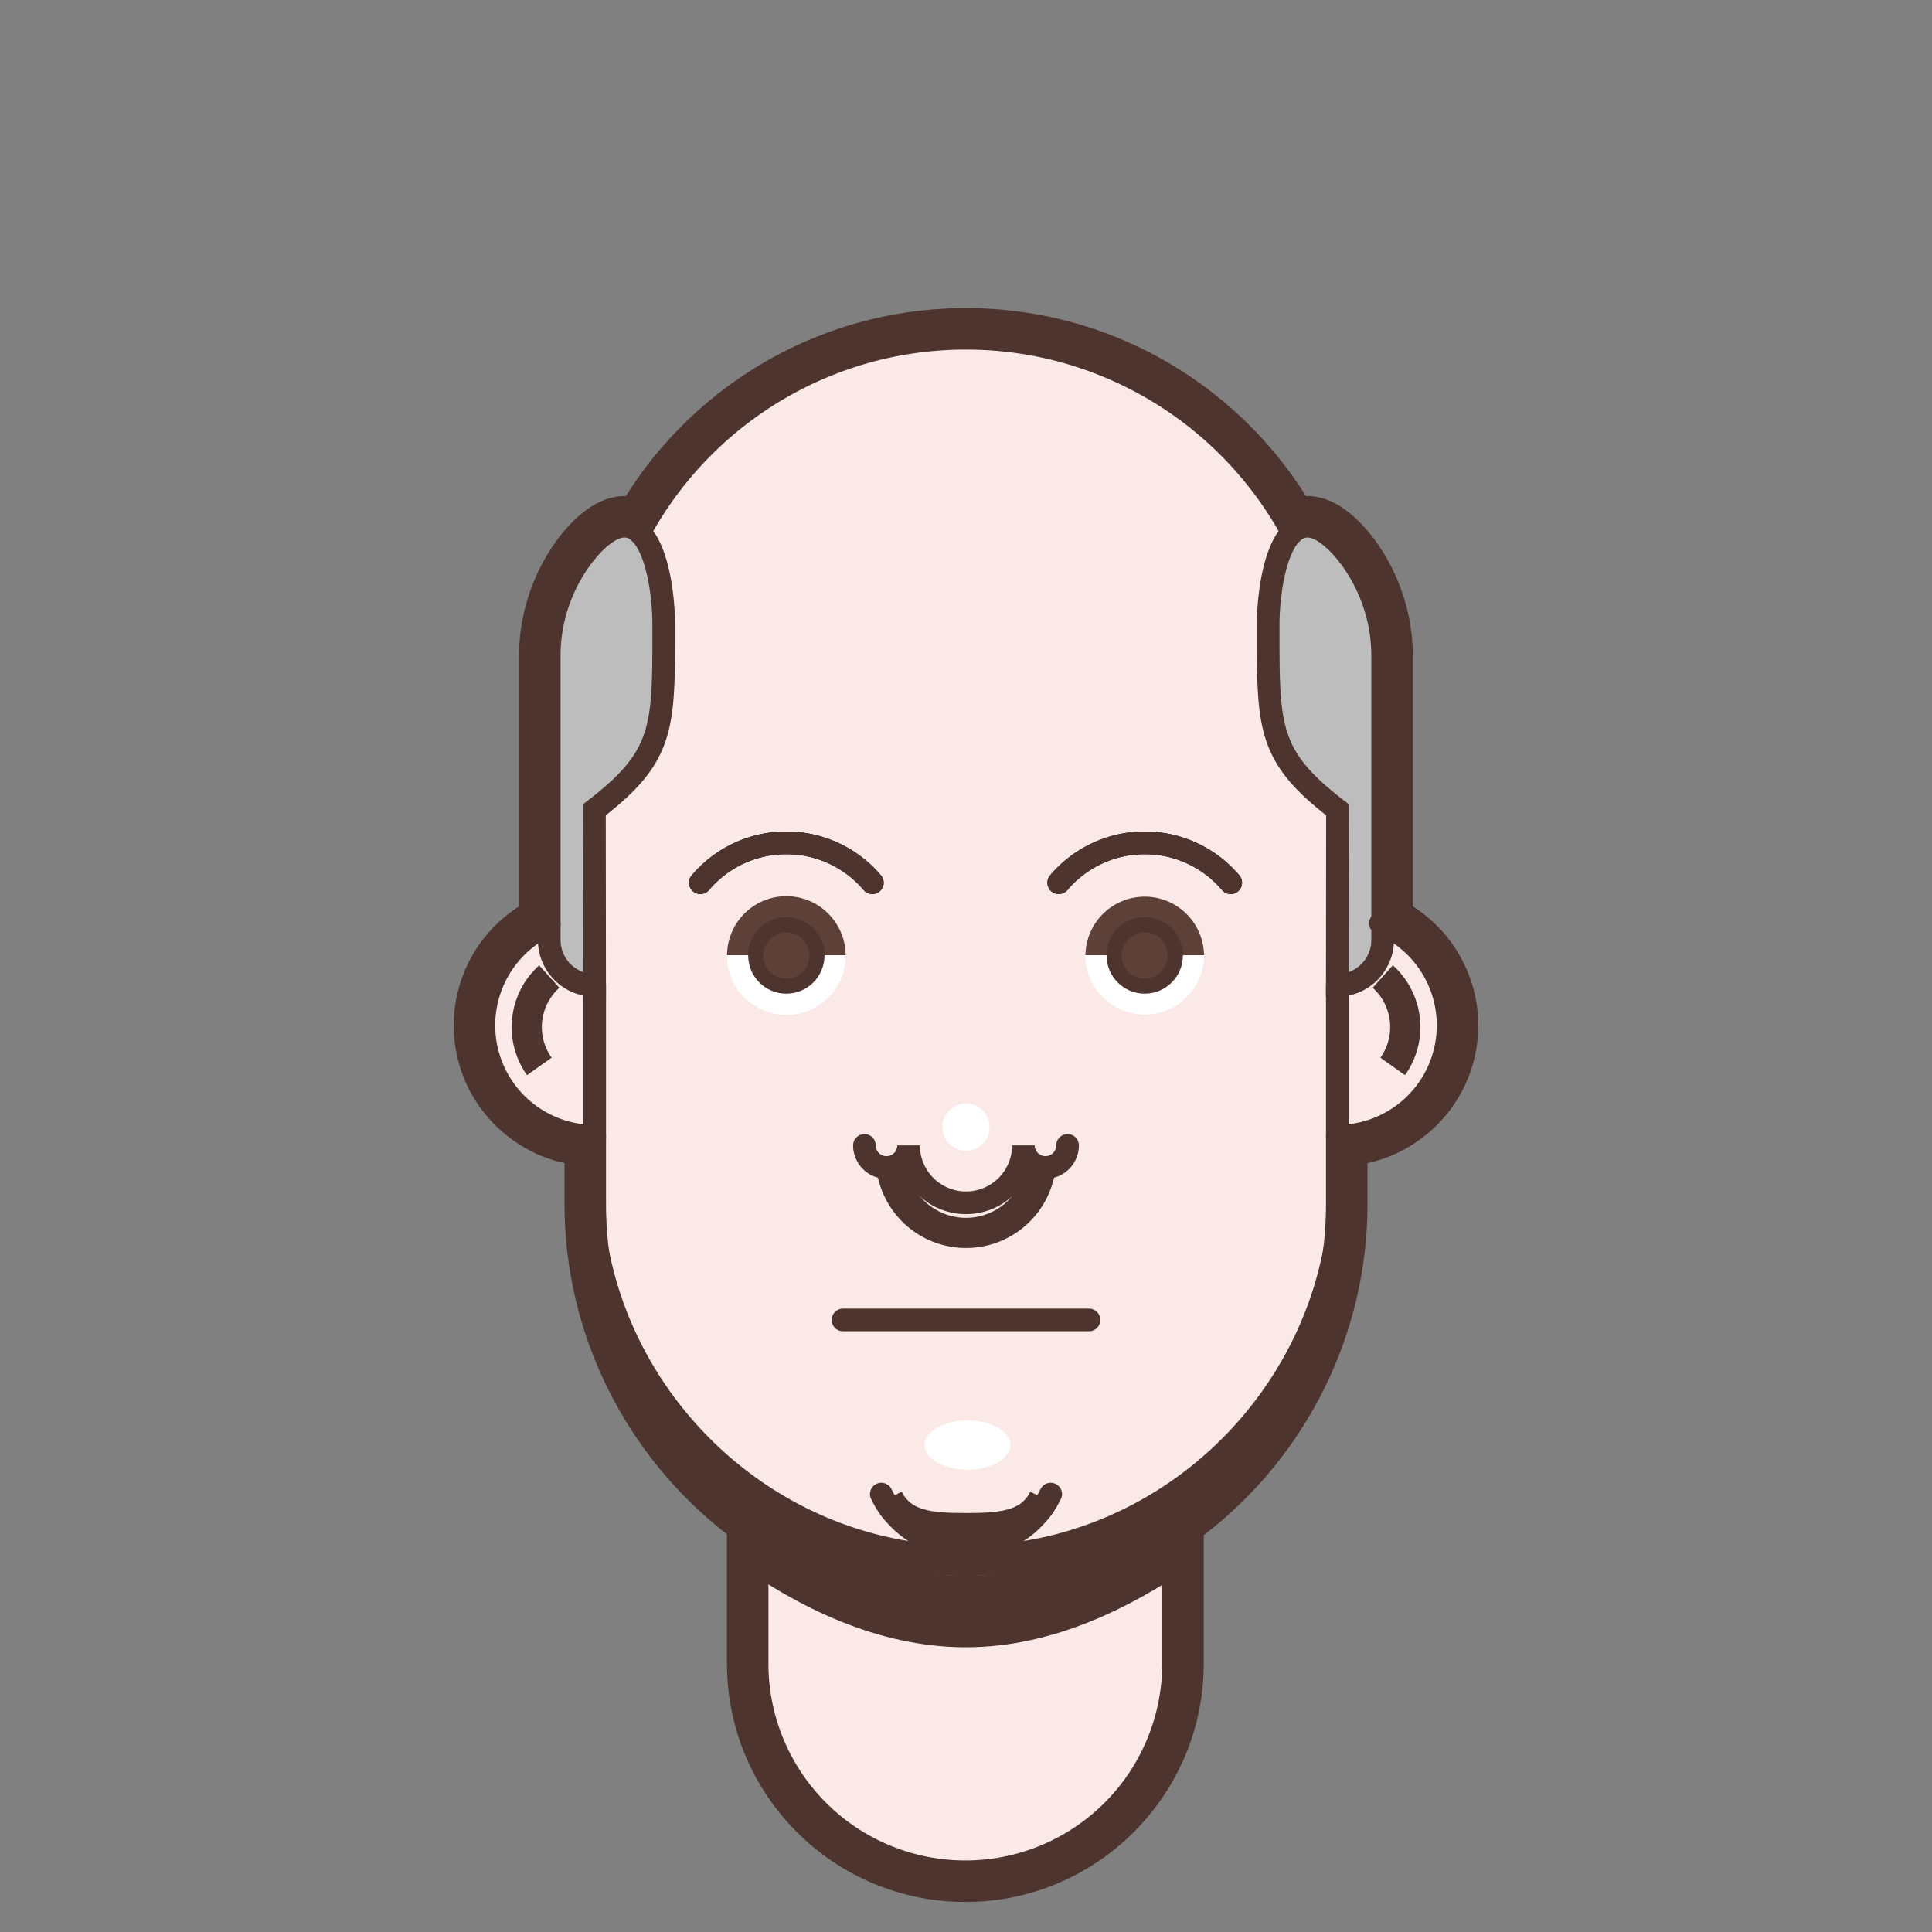 <?xml version="1.0" encoding="utf-8"?><!-- Uploaded to: SVG Repo, www.svgrepo.com, Generator: SVG Repo Mixer Tools -->
<svg width="800px" height="800px" viewBox="0 0 512 512" xmlns="http://www.w3.org/2000/svg" xmlns:xlink="http://www.w3.org/1999/xlink">
  <rect x="0" y="0" width="512" height="512" fill="#808080" stroke="none"/>
  <defs>
    <clipPath id="clip-Artboard_5">
      <rect width="512" height="512"/>
    </clipPath>
  </defs>
  <g id="Artboard_5" data-name="Artboard 5" clip-path="url(#clip-Artboard_5)">
    <g id="men" transform="translate(-2208)">
      <g id="Group_67" data-name="Group 67">
        <path id="skin-dark" d="M2573.83,244.679h-11.422c.015-13.391.033-30.083.033-30.083-18.781-14.394-18.356-22.011-18.356-49.136,0-7.237,1.542-19.827,6.406-24.34h0a98.591,98.591,0,0,0-63.9-48.861h0q-2.707-.636-5.472-1.124h0a99.3,99.3,0,0,0-34.287,0h0q-2.763.486-5.471,1.124h0a98.575,98.575,0,0,0-63.894,48.851h0c4.872,4.506,6.415,17.109,6.415,24.35,0,27.125.425,34.742-18.355,49.136l.032,30.35h-12.005A29.37,29.37,0,0,0,2365.6,301.1v18.05a103.256,103.256,0,0,0,43.044,83.4V440.86a55.181,55.181,0,0,0,55.181,55.181h0A55.18,55.18,0,0,0,2519,440.86V402.8a103.259,103.259,0,0,0,43.4-83.653V301.1a29.369,29.369,0,0,0,11.43-56.421Z" fill="#8d6e63"/>
        <path id="skin-tanned" d="M2573.83,244.679h-11.422c.015-13.391.033-30.083.033-30.083-18.781-14.394-18.356-22.011-18.356-49.136,0-7.237,1.542-19.827,6.406-24.34h0a98.591,98.591,0,0,0-63.9-48.861h0q-2.707-.636-5.472-1.124h0a99.3,99.3,0,0,0-34.287,0h0q-2.763.486-5.471,1.124h0a98.575,98.575,0,0,0-63.894,48.851h0c4.872,4.506,6.415,17.109,6.415,24.35,0,27.125.425,34.742-18.355,49.136l.032,30.35h-12.005A29.37,29.37,0,0,0,2365.6,301.1v18.05a103.256,103.256,0,0,0,43.044,83.4V440.86a55.181,55.181,0,0,0,55.181,55.181h0A55.18,55.18,0,0,0,2519,440.86V402.8a103.259,103.259,0,0,0,43.4-83.653V301.1a29.369,29.369,0,0,0,11.43-56.421Z" fill="#ffccbc"/>
        <path id="skin-light" d="M2573.83,244.679h-11.422c.015-13.391.033-30.083.033-30.083-18.781-14.394-18.356-22.011-18.356-49.136,0-7.237,1.542-19.827,6.406-24.34h0a98.591,98.591,0,0,0-63.9-48.861h0q-2.707-.636-5.472-1.124h0a99.3,99.3,0,0,0-34.287,0h0q-2.763.486-5.471,1.124h0a98.575,98.575,0,0,0-63.894,48.851h0c4.872,4.506,6.415,17.109,6.415,24.35,0,27.125.425,34.742-18.355,49.136l.032,30.35h-12.005A29.37,29.37,0,0,0,2365.6,301.1v18.05a103.256,103.256,0,0,0,43.044,83.4V440.86a55.181,55.181,0,0,0,55.181,55.181h0A55.18,55.18,0,0,0,2519,440.86V402.8a103.259,103.259,0,0,0,43.4-83.653V301.1a29.369,29.369,0,0,0,11.43-56.421Z" fill="#fbe9e7"/>
        <g id="shadows_highlights" data-name="shadows/highlights">
          <g id="Group_57" data-name="Group 57" style="mix-blend-mode: soft-light;isolation: isolate">
            <path id="Path_321" data-name="Path 321" d="M2519.6,409.345c-15.819,10.854-34.969,20.2-55.6,20.2-21.428,0-41.255-9.849-57.414-21.477" fill="none" stroke="#4e342e" stroke-miterlimit="10" stroke-width="14"/>
            <path id="Path_322" data-name="Path 322" d="M2564.4,313.15c0,54.345-44.95,100.474-100.4,100.474s-100.4-46.129-100.4-100.474" fill="none" stroke="#4e342e" stroke-miterlimit="10" stroke-width="8"/>
            <path id="Path_323" data-name="Path 323" d="M2443.388,397.116h0c3.741,7.428,11.566,7.842,20.612,7.842s16.871-.414,20.612-7.842h0" fill="none" stroke="#4e342e" stroke-miterlimit="10" stroke-width="8"/>
            <path id="Path_324" data-name="Path 324" d="M2483.914,306.818a19.914,19.914,0,1,1-39.828,0" fill="none" stroke="#4e342e" stroke-miterlimit="10" stroke-width="8"/>
            <path id="Path_325" data-name="Path 325" d="M2574.448,258.793a18.016,18.016,0,0,1,2.639,23.817" fill="none" stroke="#4e342e" stroke-miterlimit="10" stroke-width="8"/>
            <path id="Path_326" data-name="Path 326" d="M2353.559,258.793a18.013,18.013,0,0,0-2.639,23.817" fill="none" stroke="#4e342e" stroke-miterlimit="10" stroke-width="8"/>
          </g>
          <ellipse id="Ellipse_72" data-name="Ellipse 72" cx="11.393" cy="6.531" rx="11.393" ry="6.531" transform="translate(2453 376.426)" fill="#ffffff" style="mix-blend-mode: soft-light;isolation: isolate"/>
          <circle id="Ellipse_73" data-name="Ellipse 73" cx="6.25" cy="6.25" r="6.25" transform="translate(2457.75 292.458)" fill="#ffffff" style="mix-blend-mode: soft-light;isolation: isolate"/>
        </g>
        <g id="Group_58" data-name="Group 58" style="mix-blend-mode: soft-light;isolation: isolate">
          <path id="Path_327" data-name="Path 327" d="M2495.656,253.216a15.708,15.708,0,0,1,31.415,0Z" fill="#5d4037"/>
          <path id="Path_328" data-name="Path 328" d="M2400.68,253.216a15.707,15.707,0,0,1,31.414,0Z" fill="#5d4037"/>
        </g>
        <g id="eyes-green_blue" data-name="eyes-green/blue">
          <g id="Group_59" data-name="Group 59">
            <path id="Path_329" data-name="Path 329" d="M2495.656,253.216a15.708,15.708,0,0,0,31.415,0Z" fill="#ffffff"/>
            <path id="Path_330" data-name="Path 330" d="M2400.68,253.216a15.707,15.707,0,0,0,31.414,0Z" fill="#ffffff"/>
          </g>
          <circle id="Ellipse_74" data-name="Ellipse 74" cx="8.113" cy="8.113" r="8.113" transform="translate(2503.251 245.103)" fill="#00bcd4"/>
          <circle id="Ellipse_75" data-name="Ellipse 75" cx="8.113" cy="8.113" r="8.113" transform="translate(2408.274 245.103)" fill="#00bcd4"/>
          <g id="Group_60" data-name="Group 60">
            <circle id="Ellipse_76" data-name="Ellipse 76" cx="8.113" cy="8.113" r="8.113" transform="translate(2503.251 245.103)" fill="none" stroke="#4e342e" stroke-linecap="round" stroke-linejoin="round" stroke-width="4"/>
            <circle id="Ellipse_77" data-name="Ellipse 77" cx="8.113" cy="8.113" r="8.113" transform="translate(2408.274 245.103)" fill="none" stroke="#4e342e" stroke-linecap="round" stroke-linejoin="round" stroke-width="4"/>
            <path id="Path_331" data-name="Path 331" d="M2439.169,233.928a29.851,29.851,0,0,0-45.564,0" fill="none" stroke="#4e342e" stroke-linecap="round" stroke-linejoin="round" stroke-width="6"/>
            <path id="Path_332" data-name="Path 332" d="M2534.146,233.928a29.852,29.852,0,0,0-45.565,0" fill="none" stroke="#4e342e" stroke-linecap="round" stroke-linejoin="round" stroke-width="6"/>
          </g>
        </g>
        <g id="eyes-brown">
          <g id="Group_61" data-name="Group 61">
            <path id="Path_333" data-name="Path 333" d="M2495.656,253.216a15.708,15.708,0,0,0,31.415,0Z" fill="#ffffff"/>
            <path id="Path_334" data-name="Path 334" d="M2400.68,253.216a15.707,15.707,0,0,0,31.414,0Z" fill="#ffffff"/>
          </g>
          <circle id="Ellipse_78" data-name="Ellipse 78" cx="8.113" cy="8.113" r="8.113" transform="translate(2503.251 245.103)" fill="#795548"/>
          <circle id="Ellipse_79" data-name="Ellipse 79" cx="8.113" cy="8.113" r="8.113" transform="translate(2408.274 245.103)" fill="#795548"/>
          <g id="Group_62" data-name="Group 62">
            <circle id="Ellipse_80" data-name="Ellipse 80" cx="8.113" cy="8.113" r="8.113" transform="translate(2503.251 245.103)" fill="none" stroke="#4e342e" stroke-linecap="round" stroke-linejoin="round" stroke-width="4"/>
            <circle id="Ellipse_81" data-name="Ellipse 81" cx="8.113" cy="8.113" r="8.113" transform="translate(2408.274 245.103)" fill="none" stroke="#4e342e" stroke-linecap="round" stroke-linejoin="round" stroke-width="4"/>
            <path id="Path_335" data-name="Path 335" d="M2439.169,233.928a29.851,29.851,0,0,0-45.564,0" fill="none" stroke="#4e342e" stroke-linecap="round" stroke-linejoin="round" stroke-width="6"/>
            <path id="Path_336" data-name="Path 336" d="M2534.146,233.928a29.852,29.852,0,0,0-45.565,0" fill="none" stroke="#4e342e" stroke-linecap="round" stroke-linejoin="round" stroke-width="6"/>
          </g>
        </g>
        <g id="eyes-dark">
          <g id="Group_63" data-name="Group 63">
            <path id="Path_337" data-name="Path 337" d="M2495.656,253.216a15.708,15.708,0,0,0,31.415,0Z" fill="#ffffff"/>
            <path id="Path_338" data-name="Path 338" d="M2400.68,253.216a15.707,15.707,0,0,0,31.414,0Z" fill="#ffffff"/>
          </g>
          <circle id="Ellipse_82" data-name="Ellipse 82" cx="8.113" cy="8.113" r="8.113" transform="translate(2503.251 245.103)" fill="#5d4037"/>
          <circle id="Ellipse_83" data-name="Ellipse 83" cx="8.113" cy="8.113" r="8.113" transform="translate(2408.274 245.103)" fill="#5d4037"/>
          <g id="Group_64" data-name="Group 64">
            <circle id="Ellipse_84" data-name="Ellipse 84" cx="8.113" cy="8.113" r="8.113" transform="translate(2503.251 245.103)" fill="none" stroke="#4e342e" stroke-linecap="round" stroke-linejoin="round" stroke-width="4"/>
            <circle id="Ellipse_85" data-name="Ellipse 85" cx="8.113" cy="8.113" r="8.113" transform="translate(2408.274 245.103)" fill="none" stroke="#4e342e" stroke-linecap="round" stroke-linejoin="round" stroke-width="4"/>
            <path id="Path_339" data-name="Path 339" d="M2439.169,233.928a29.851,29.851,0,0,0-45.564,0" fill="none" stroke="#4e342e" stroke-linecap="round" stroke-linejoin="round" stroke-width="6"/>
            <path id="Path_340" data-name="Path 340" d="M2534.146,233.928a29.852,29.852,0,0,0-45.565,0" fill="none" stroke="#4e342e" stroke-linecap="round" stroke-linejoin="round" stroke-width="6"/>
          </g>
        </g>
        <g id="hair-black">
          <path id="Path_341" data-name="Path 341" d="M2353.559,249.112a12.021,12.021,0,0,0,12.021,12.022l-.05-46.538c18.78-14.394,18.355-22.011,18.355-49.136,0-10.669-3.35-32.978-15.76-23.877-5.625,4.125-14.567,16.125-14.567,32.125C2353.558,198.934,2353.559,249.112,2353.559,249.112Z" fill="#5d4037"/>
          <path id="Path_342" data-name="Path 342" d="M2574.412,249.112a12.021,12.021,0,0,1-12.021,12.022l.05-46.538c-18.781-14.394-18.356-22.011-18.356-49.136,0-10.669,3.351-32.978,15.761-23.877,5.625,4.125,14.566,16.125,14.566,32.125Z" fill="#5d4037"/>
        </g>
        <g id="hair-brown">
          <path id="Path_343" data-name="Path 343" d="M2353.559,249.112a12.021,12.021,0,0,0,12.021,12.022l-.05-46.538c18.78-14.394,18.355-22.011,18.355-49.136,0-10.669-3.35-32.978-15.76-23.877-5.625,4.125-14.567,16.125-14.567,32.125C2353.558,198.934,2353.559,249.112,2353.559,249.112Z" fill="#795548"/>
          <path id="Path_344" data-name="Path 344" d="M2574.412,249.112a12.021,12.021,0,0,1-12.021,12.022l.05-46.538c-18.781-14.394-18.356-22.011-18.356-49.136,0-10.669,3.351-32.978,15.761-23.877,5.625,4.125,14.566,16.125,14.566,32.125Z" fill="#795548"/>
        </g>
        <g id="hair-blonde">
          <path id="Path_345" data-name="Path 345" d="M2353.559,249.112a12.021,12.021,0,0,0,12.021,12.022l-.05-46.538c18.78-14.394,18.355-22.011,18.355-49.136,0-10.669-3.35-32.978-15.76-23.877-5.625,4.125-14.567,16.125-14.567,32.125C2353.558,198.934,2353.559,249.112,2353.559,249.112Z" fill="#ffd600"/>
          <path id="Path_346" data-name="Path 346" d="M2574.412,249.112a12.021,12.021,0,0,1-12.021,12.022l.05-46.538c-18.781-14.394-18.356-22.011-18.356-49.136,0-10.669,3.351-32.978,15.761-23.877,5.625,4.125,14.566,16.125,14.566,32.125Z" fill="#ffd600"/>
        </g>
        <g id="hair-grey">
          <g id="Group_65" data-name="Group 65">
            <path id="Path_347" data-name="Path 347" d="M2353.559,249.112a12.021,12.021,0,0,0,12.021,12.022l-.05-46.538c18.78-14.394,18.355-22.011,18.355-49.136,0-10.669-3.35-32.978-15.76-23.877-5.625,4.125-14.567,16.125-14.567,32.125C2353.558,198.934,2353.559,249.112,2353.559,249.112Z" fill="#b79e72"/>
            <path id="Path_348" data-name="Path 348" d="M2574.412,249.112a12.021,12.021,0,0,1-12.021,12.022l.05-46.538c-18.781-14.394-18.356-22.011-18.356-49.136,0-10.669,3.351-32.978,15.761-23.877,5.625,4.125,14.566,16.125,14.566,32.125Z" fill="#b79e72"/>
          </g>
          <g id="Group_66" data-name="Group 66">
            <path id="Path_349" data-name="Path 349" d="M2353.559,249.112a12.021,12.021,0,0,0,12.021,12.022l-.05-46.538c18.78-14.394,18.355-22.011,18.355-49.136,0-10.669-3.35-32.978-15.76-23.877-5.625,4.125-14.567,16.125-14.567,32.125C2353.558,198.934,2353.559,249.112,2353.559,249.112Z" fill="#bdbdbd"/>
            <path id="Path_350" data-name="Path 350" d="M2574.412,249.112a12.021,12.021,0,0,1-12.021,12.022l.05-46.538c-18.781-14.394-18.356-22.011-18.356-49.136,0-10.669,3.351-32.978,15.761-23.877,5.625,4.125,14.566,16.125,14.566,32.125Z" fill="#bdbdbd"/>
          </g>
        </g>
        <g id="lines">
          <g id="Path_351" data-name="Path 351" fill="none" stroke-miterlimit="10">
            <path d="M2574.412,244.95V173.708c0-16-8.941-28-14.566-32.125-4.075-2.989-7.168-2.578-9.492-.317.047-.045.09-.1.137-.146h0a98.591,98.591,0,0,0-63.9-48.861h0q-2.707-.636-5.472-1.124h0a99.3,99.3,0,0,0-34.287,0h0q-2.763.486-5.471,1.124h0a98.575,98.575,0,0,0-63.894,48.851h0c.051.047.095.107.145.155-2.323-2.26-5.416-2.67-9.49.318-5.625,4.125-14.567,16.125-14.567,32.125,0,20.836,0,58.693,0,71.238h0A29.37,29.37,0,0,0,2365.6,301.1v18.05a103.256,103.256,0,0,0,43.044,83.4V440.86a55.181,55.181,0,0,0,55.181,55.181h0A55.18,55.18,0,0,0,2519,440.86V402.8a103.259,103.259,0,0,0,43.4-83.653V301.1a29.359,29.359,0,0,0,12.012-56.15Z" stroke="none"/>
            <path d="M 2463.98 89.644 C 2458.132 89.644 2452.404 90.157 2446.837 91.135 L 2446.836 91.135 C 2444.994 91.459 2443.17 91.835 2441.365 92.259 C 2413.776 98.748 2390.665 116.84 2377.471 141.11 L 2377.47 141.11 C 2377.52 141.156 2377.562 141.213 2377.611 141.261 C 2377.612 141.262 2377.614 141.264 2377.615 141.265 C 2377.614 141.264 2377.612 141.262 2377.611 141.261 C 2375.288 139.004 2372.196 138.597 2368.125 141.583 C 2362.5 145.708 2353.558 157.708 2353.558 173.708 C 2353.558 194.544 2353.559 232.401 2353.559 244.946 L 2353.557 244.946 C 2343.345 249.544 2336.236 259.81 2336.236 271.735 C 2336.236 287.953 2349.382 301.1 2365.6 301.1 L 2365.6 319.15 C 2365.6 352.967 2382.661 383.959 2408.644 402.549 L 2408.644 440.86 C 2408.644 471.336 2433.349 496.041 2463.825 496.041 C 2494.3 496.041 2519.005 471.336 2519.005 440.86 L 2519.005 402.803 C 2545.186 384.242 2562.4 353.12 2562.4 319.15 L 2562.4 301.1 C 2578.618 301.1 2591.764 287.953 2591.764 271.735 C 2591.764 259.801 2584.636 249.543 2574.412 244.95 C 2574.412 232.409 2574.412 194.546 2574.412 173.708 C 2574.412 157.708 2565.471 145.708 2559.846 141.583 C 2555.773 138.596 2552.682 139.004 2550.358 141.262 C 2550.357 141.263 2550.355 141.265 2550.354 141.266 C 2550.355 141.265 2550.357 141.263 2550.358 141.262 C 2550.404 141.217 2550.446 141.163 2550.491 141.12 L 2550.492 141.12 C 2537.297 116.848 2514.185 98.749 2486.596 92.259 C 2484.791 91.835 2482.966 91.459 2481.124 91.135 C 2475.556 90.157 2469.828 89.644 2463.98 89.644 M 2463.98 81.644 C 2470.186 81.644 2476.42 82.186 2482.508 83.256 C 2484.501 83.606 2486.474 84.013 2488.426 84.471 C 2515.654 90.876 2539.252 107.843 2554.103 131.461 C 2557.587 131.364 2561.126 132.6 2564.578 135.132 C 2573.167 141.431 2582.412 156.19 2582.412 173.708 L 2582.412 240.196 C 2593.098 246.985 2599.764 258.859 2599.764 271.735 C 2599.764 289.593 2587.171 304.565 2570.4 308.238 L 2570.4 319.15 C 2570.4 353.463 2554.255 385.935 2527.005 406.841 L 2527.005 440.86 C 2527.005 475.698 2498.662 504.041 2463.825 504.041 C 2428.987 504.041 2400.644 475.698 2400.644 440.86 L 2400.644 406.566 C 2373.615 385.648 2357.6 353.278 2357.6 319.15 L 2357.6 308.238 C 2340.829 304.565 2328.236 289.593 2328.236 271.735 C 2328.236 258.862 2334.889 246.988 2345.557 240.197 L 2345.558 173.708 C 2345.558 156.19 2354.804 141.431 2363.394 135.132 C 2366.841 132.603 2370.381 131.368 2373.854 131.461 C 2388.703 107.843 2412.302 90.876 2439.533 84.471 C 2441.487 84.013 2443.459 83.606 2445.45 83.256 C 2451.541 82.186 2457.774 81.644 2463.98 81.644 Z" stroke="none" fill="#4e342e"/>
          </g>
          <path id="Path_352" data-name="Path 352" d="M2490.914,303.538a5.849,5.849,0,1,1-11.7,0,15.216,15.216,0,0,1-30.432,0,5.849,5.849,0,1,1-11.7,0" fill="none" stroke="#4e342e" stroke-linecap="round" stroke-miterlimit="10" stroke-width="6"/>
          <line id="Line_10" data-name="Line 10" x2="65.185" transform="translate(2431.407 349.792)" fill="none" stroke="#4e342e" stroke-linecap="round" stroke-miterlimit="10" stroke-width="6"/>
          <path id="Path_353" data-name="Path 353" d="M2353.557,244.946A29.37,29.37,0,0,0,2365.6,301.1" fill="none" stroke="#4e342e" stroke-linecap="round" stroke-miterlimit="10" stroke-width="6"/>
          <path id="Path_354" data-name="Path 354" d="M2573.83,244.679A29.369,29.369,0,0,1,2562.4,301.1" fill="none" stroke="#4e342e" stroke-linecap="round" stroke-miterlimit="10" stroke-width="6"/>
          <path id="Path_355" data-name="Path 355" d="M2519,404.958v35.9a55.18,55.18,0,0,1-55.18,55.181h0a55.181,55.181,0,0,1-55.181-55.181v-35.9" fill="none" stroke="#4e342e" stroke-linecap="round" stroke-miterlimit="10" stroke-width="6"/>
          <path id="Path_356" data-name="Path 356" d="M2562.4,261.134V319.15c0,54.345-44.055,101.4-98.4,101.4s-98.4-47.055-98.4-101.4V261.134" fill="none" stroke="#4e342e" stroke-linecap="round" stroke-miterlimit="10" stroke-width="6"/>
          <path id="Path_357" data-name="Path 357" d="M2441.555,395.949h0a25.01,25.01,0,0,0,44.89,0h0" fill="none" stroke="#4e342e" stroke-linecap="round" stroke-miterlimit="10" stroke-width="6"/>
          <path id="Path_358" data-name="Path 358" d="M2377.471,141.116a98.583,98.583,0,0,1,63.894-48.857h0q2.707-.636,5.471-1.124h0a99.3,99.3,0,0,1,34.287,0h0q2.763.486,5.472,1.124h0a98.589,98.589,0,0,1,63.9,48.861" fill="none" stroke="#4e342e" stroke-linecap="round" stroke-miterlimit="10" stroke-width="6"/>
          <path id="Path_359" data-name="Path 359" d="M2353.559,249.112a12.021,12.021,0,0,0,12.021,12.022l-.05-46.538c18.78-14.394,18.355-22.011,18.355-49.136,0-7.241-1.543-19.844-6.415-24.35-2.306-2.133-5.358-2.451-9.345.473-5.625,4.125-14.567,16.125-14.567,32.125C2353.558,198.934,2353.559,249.112,2353.559,249.112Z" fill="none" stroke="#4e342e" stroke-linecap="round" stroke-miterlimit="10" stroke-width="6"/>
          <path id="Path_360" data-name="Path 360" d="M2574.412,249.112a12.021,12.021,0,0,1-12.021,12.022l.05-46.538c-18.781-14.394-18.356-22.011-18.356-49.136,0-7.237,1.542-19.828,6.406-24.341,2.307-2.141,5.362-2.464,9.355.464,5.625,4.125,14.566,16.125,14.566,32.125Z" fill="none" stroke="#4e342e" stroke-linecap="round" stroke-miterlimit="10" stroke-width="6"/>
        </g>
      </g>
    </g>
  </g>
</svg>